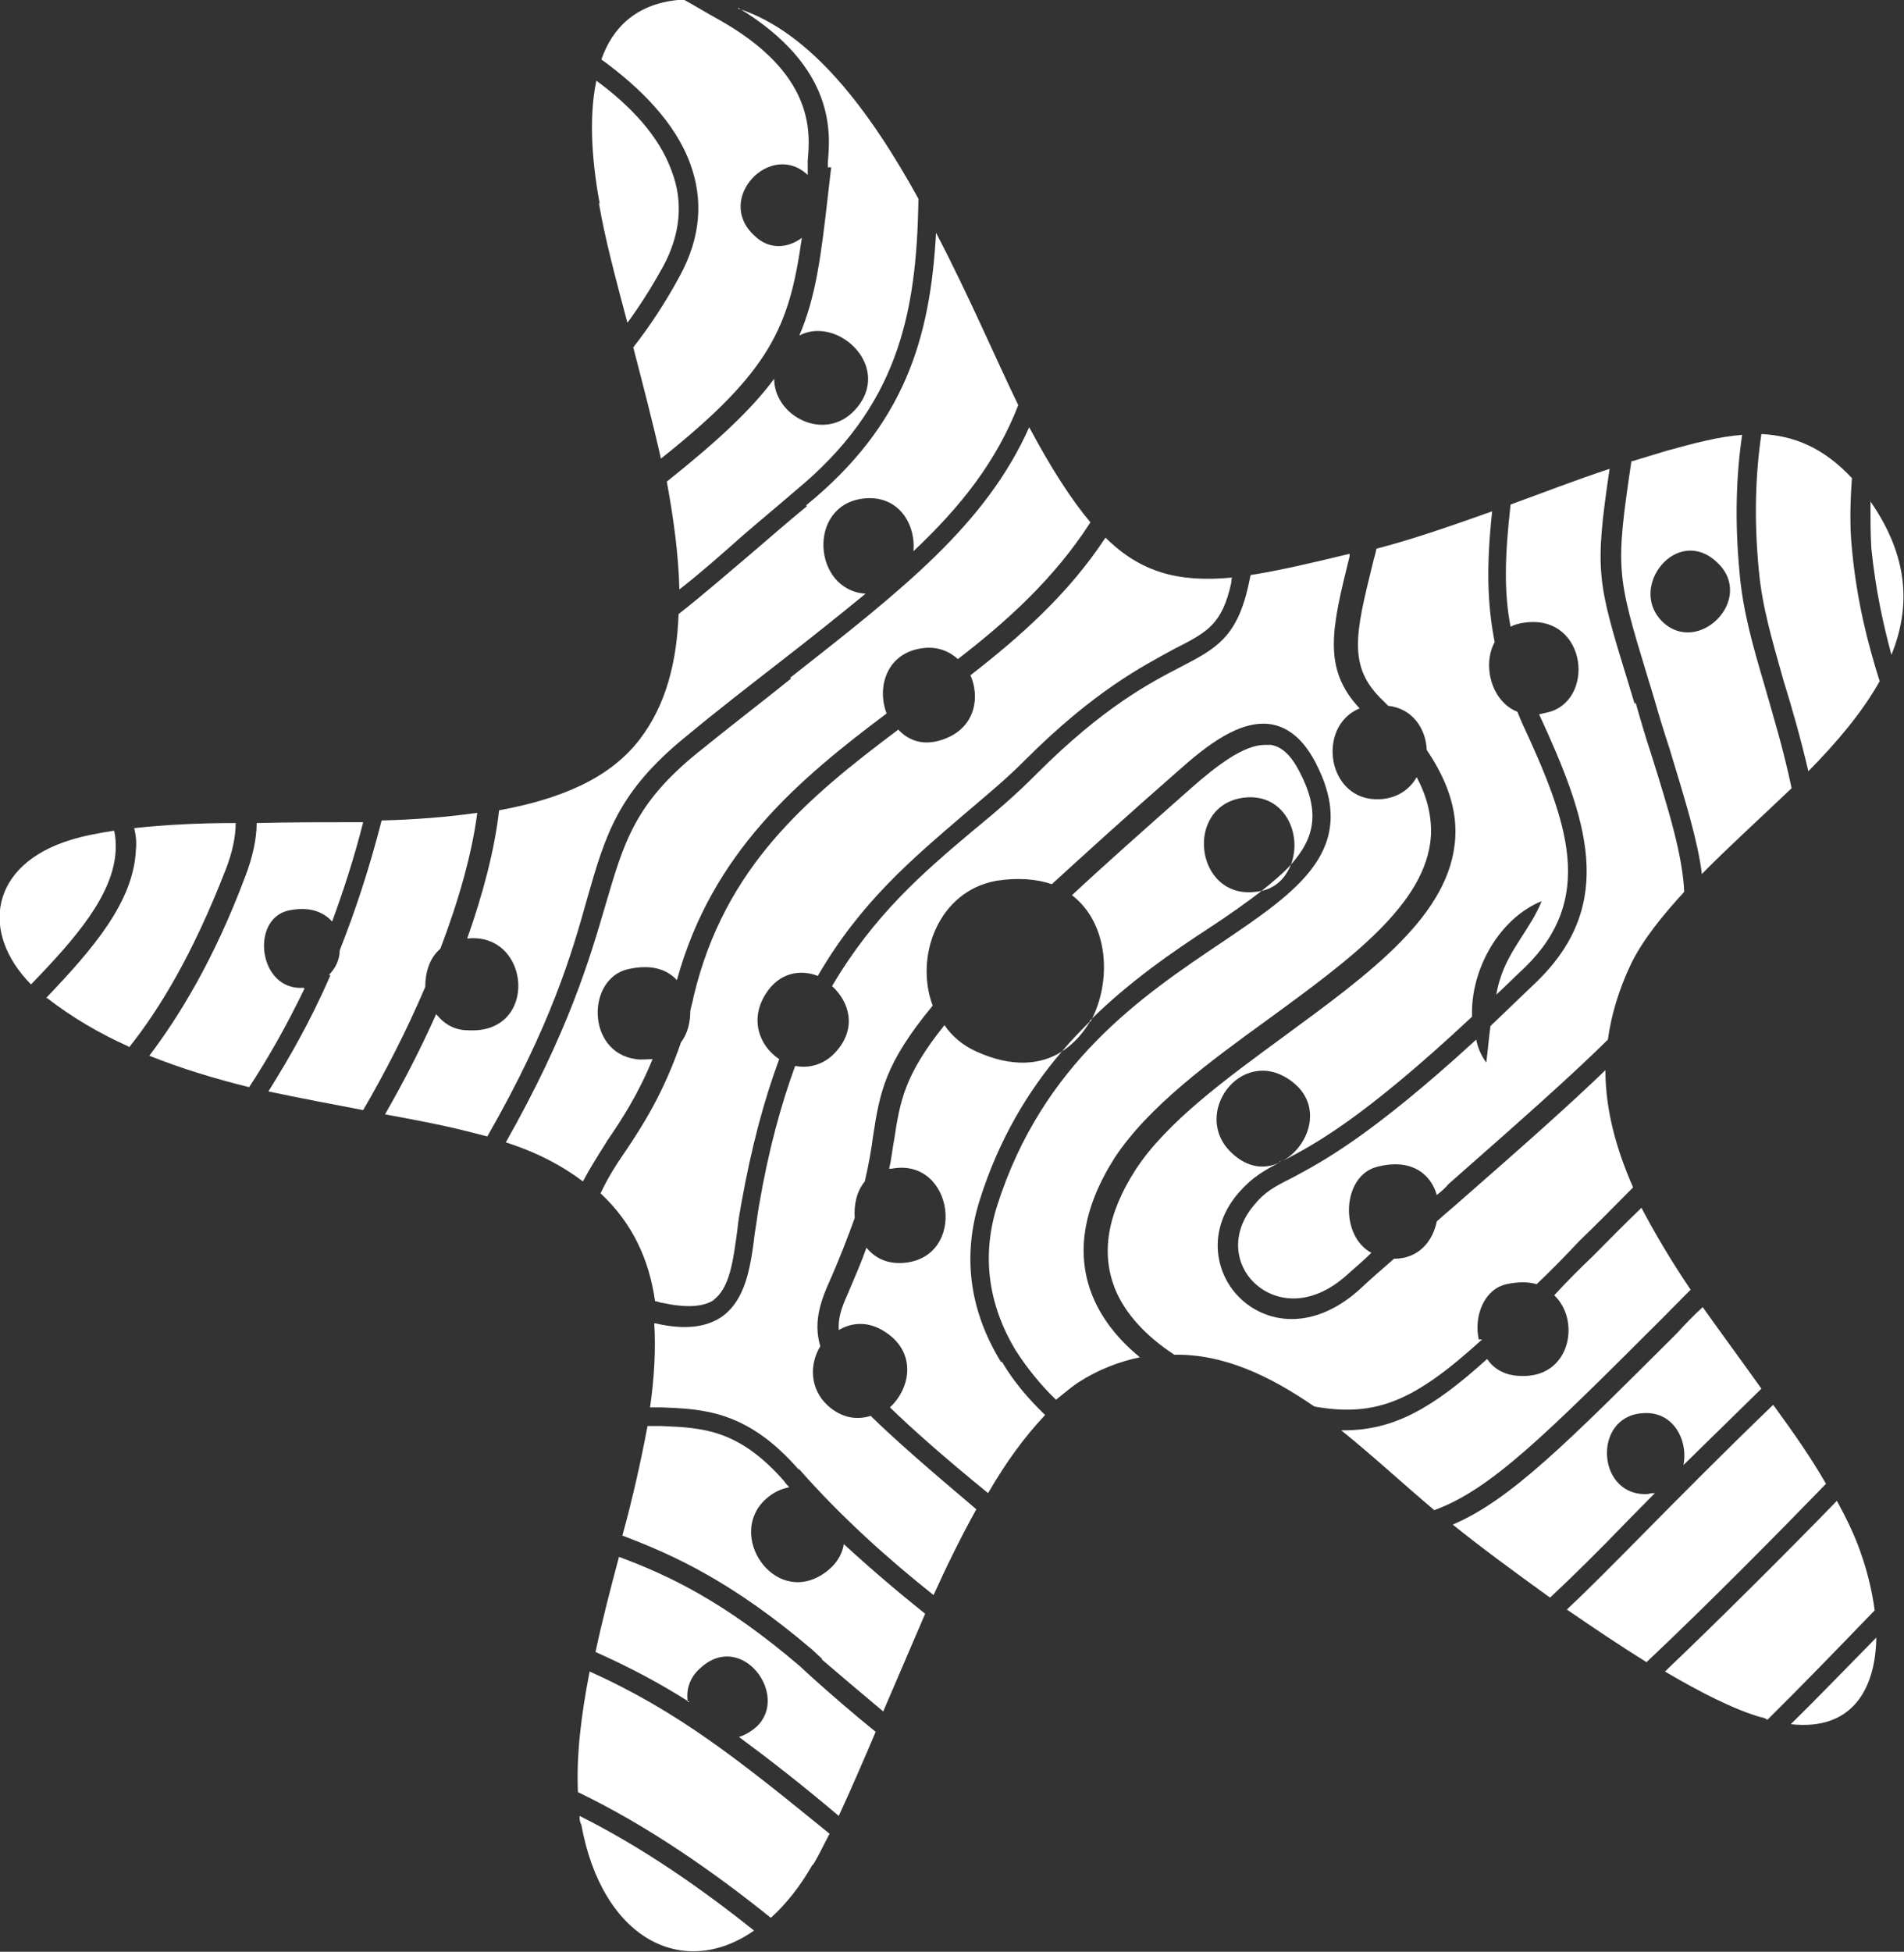 <?xml version="1.0" encoding="UTF-8"?>
<svg xmlns="http://www.w3.org/2000/svg" width="81" height="83" viewBox="0 0 81 83" fill="none">
  <rect x="0" y="0" width="81" height="83" fill="#333333" stroke="none"/>
  <g clip-path="url(#clip0_2050_3523)">
    <path d="M53.666 37.889C54.309 37.744 54.701 37.311 54.916 36.769C54.594 37.13 54.166 37.491 53.666 37.889Z" fill="white"></path>
    <path d="M45.174 44.715C45.674 44.39 46.066 43.956 46.388 43.415C45.995 43.812 45.566 44.245 45.174 44.715Z" fill="white"></path>
    <path d="M54.486 49.374C54.486 49.374 54.451 49.374 54.416 49.41C54.416 49.41 54.451 49.41 54.486 49.374Z" fill="white"></path>
    <path d="M79.573 21.311C79.573 21.961 79.573 22.647 79.609 23.297C79.787 25.067 80.108 26.512 80.465 27.848C81.287 25.825 81.215 23.658 79.537 21.274L79.573 21.311Z" fill="white"></path>
    <path d="M24.728 77.583C25.62 82.495 29.081 84.192 32.078 82.098C29.866 80.328 27.332 78.558 24.656 77.222C24.656 77.33 24.656 77.475 24.728 77.583Z" fill="white"></path>
    <path d="M42.57 57.898C41.25 55.731 40.928 53.419 41.678 51.036C42.499 48.435 43.748 46.376 45.175 44.715C44.283 45.293 43.034 45.401 41.535 44.715C40.964 44.462 40.5 44.065 40.179 43.595C38.466 45.726 38.288 46.846 38.038 48.471C37.967 48.832 37.931 49.266 37.824 49.699C37.824 49.699 37.895 49.699 37.931 49.699C40.607 49.194 41.178 53.528 38.395 53.708C37.717 53.745 37.218 53.492 36.861 53.058C36.647 53.672 36.361 54.322 36.04 55.081C35.79 55.623 35.648 56.092 35.683 56.562C36.218 56.237 36.932 56.164 37.646 56.634C39.002 57.501 38.752 59.018 37.86 59.849C38.823 60.788 40.179 61.98 42.035 63.496C42.784 62.196 43.605 61.077 44.461 60.173C43.748 59.487 43.105 58.729 42.641 57.934L42.57 57.898Z" fill="white"></path>
    <path d="M69.545 29.943L69.26 29.004C67.939 24.706 67.832 24.308 68.475 19.938C67.047 20.407 65.656 20.949 64.264 21.455C64.014 23.658 63.979 25.211 64.264 26.656C64.371 26.584 64.514 26.548 64.657 26.512C67.44 25.934 67.939 29.654 65.941 30.268C65.799 30.304 65.62 30.34 65.477 30.376C67.511 34.783 68.796 38.395 65.406 41.717C64.692 42.404 64.014 43.054 63.408 43.632C63.336 44.137 63.301 44.643 63.229 45.185C63.015 44.896 62.873 44.571 62.801 44.209C58.305 48.327 56.236 49.411 54.951 50.097C54.237 50.458 53.809 50.675 53.345 51.253C52.31 52.481 52.596 53.817 53.345 54.539C54.202 55.37 55.736 55.623 57.306 54.214C57.663 53.889 58.02 53.6 58.341 53.275C56.985 52.553 57.092 50.025 58.555 49.627C60.018 49.23 60.874 49.916 61.124 50.819C61.302 50.675 61.481 50.53 61.624 50.35C64.621 47.713 66.833 45.763 68.403 44.209C68.546 43.162 68.867 42.078 69.402 40.959C69.902 39.948 70.723 38.936 71.65 37.925C71.579 36.408 71.044 34.602 70.223 32.002C70.009 31.351 69.795 30.629 69.581 29.87L69.545 29.943Z" fill="white"></path>
    <path d="M78.787 20.335C77.574 19.035 76.325 18.529 74.933 18.457C74.683 20.155 74.612 22.069 74.826 24.272C74.969 25.825 75.397 27.234 75.861 28.895C76.218 30.051 76.575 31.279 76.931 32.796C78.144 31.568 79.215 30.304 79.964 28.968C79.465 27.378 79.001 25.608 78.787 23.369C78.68 22.322 78.715 21.31 78.787 20.299V20.335Z" fill="white"></path>
    <path d="M69.403 19.613C68.725 24.2 68.761 24.417 70.081 28.751L70.367 29.69C70.581 30.448 70.795 31.135 71.009 31.785C71.687 34.024 72.222 35.722 72.401 37.166C73.578 35.974 74.934 34.746 76.219 33.518C75.862 31.821 75.434 30.448 75.077 29.184C74.577 27.487 74.149 26.006 74.007 24.381C73.792 22.141 73.864 20.191 74.114 18.493C73.114 18.565 72.044 18.854 70.866 19.179C70.403 19.324 69.903 19.468 69.439 19.613H69.403ZM73.043 23.911C74.72 25.464 72.222 27.956 70.688 26.403C69.261 24.922 71.366 22.322 73.043 23.911Z" fill="white"></path>
    <path d="M46.353 43.415C48.066 41.717 49.921 40.453 51.527 39.406C52.348 38.864 53.061 38.358 53.668 37.889C53.596 37.889 53.489 37.925 53.418 37.925C50.813 38.25 50.349 34.205 52.954 33.916C54.667 33.735 55.416 35.505 54.917 36.769C55.952 35.613 56.166 34.493 55.274 32.796C54.917 32.11 54.524 31.748 54.06 31.676C53.989 31.676 53.918 31.676 53.811 31.676C52.919 31.676 51.777 32.543 50.67 33.518C48.672 35.288 46.995 36.769 45.603 38.069C47.174 39.261 47.316 41.753 46.389 43.451L46.353 43.415Z" fill="white"></path>
    <path d="M34.969 70.576C35.897 71.37 36.753 72.093 37.574 72.779C38.145 71.442 38.752 70.034 39.358 68.625C38.181 67.686 37.039 66.711 35.897 65.663C35.825 66.133 35.54 66.603 34.969 66.964C32.9 68.264 30.901 65.266 32.578 63.749C32.9 63.46 33.221 63.316 33.577 63.244C33.506 63.171 33.435 63.099 33.363 62.991C31.436 60.788 29.902 60.715 28.154 60.643C27.975 60.643 27.761 60.643 27.547 60.643C27.262 62.16 26.905 63.749 26.477 65.302C28.689 66.133 31.187 67.289 34.541 70.142L34.969 70.54V70.576Z" fill="white"></path>
    <path d="M30.33 55.298C31.044 54.792 31.187 53.636 31.365 52.336C31.401 51.939 31.472 51.541 31.544 51.144C31.972 48.76 32.507 46.774 33.149 45.04C32.329 44.498 31.865 43.379 32.578 42.259C33.149 41.356 34.041 41.211 34.791 41.5C36.611 38.358 38.823 36.516 40.964 34.674C41.892 33.879 42.784 33.157 43.604 32.326C46.566 29.365 48.636 28.317 49.956 27.595C51.383 26.872 51.99 26.547 52.382 24.778C52.382 24.705 52.382 24.633 52.418 24.561C50.134 24.778 48.529 24.344 47.03 22.863C45.46 25.247 43.426 27.053 41.285 28.715C41.678 29.617 41.499 30.773 40.429 31.315C39.465 31.785 38.716 31.568 38.216 31.026C34.362 33.916 30.83 36.841 29.51 42.367C29.474 42.584 29.403 42.801 29.367 42.981C29.367 43.451 29.26 43.956 28.974 44.318C28.225 46.485 27.369 47.821 26.619 48.941C26.191 49.555 25.834 50.133 25.549 50.747C26.905 52.011 27.618 53.564 27.868 55.334C27.975 55.334 28.082 55.406 28.189 55.406C29.189 55.623 29.938 55.587 30.402 55.261L30.33 55.298Z" fill="white"></path>
    <path d="M14.059 41.465C13.202 43.451 12.274 45.04 11.418 46.413C12.774 46.702 14.13 46.955 15.45 47.207C16.378 45.618 17.306 43.812 18.091 41.97C18.091 41.356 18.269 40.742 18.733 40.345C19.518 38.286 20.089 36.264 20.303 34.566C19.018 34.746 17.663 34.855 16.235 34.891C15.7 36.986 15.093 38.792 14.451 40.417C14.451 40.814 14.273 41.176 13.987 41.465H14.059Z" fill="white"></path>
    <path d="M29.259 72.382C29.188 71.912 29.295 71.371 29.794 70.937C31.543 69.312 33.612 72.093 32.185 73.429C31.935 73.646 31.686 73.79 31.436 73.863C32.756 74.838 34.148 75.921 35.682 77.222C36.182 76.138 36.717 74.91 37.252 73.646C36.36 72.924 35.432 72.129 34.469 71.262L34.041 70.865C30.829 68.12 28.474 67 26.333 66.206C25.976 67.542 25.619 68.914 25.334 70.251C26.797 70.901 28.082 71.587 29.331 72.382H29.259Z" fill="white"></path>
    <path d="M34.006 62.485C35.754 64.472 37.717 66.242 39.715 67.831C40.286 66.567 40.893 65.339 41.535 64.183C39.572 62.522 38.109 61.257 37.039 60.21C36.468 60.391 35.826 60.318 35.219 59.776C34.434 59.054 34.434 58.007 34.898 57.248C34.648 56.417 34.791 55.623 35.219 54.648C35.719 53.528 36.075 52.589 36.361 51.794C36.325 51.253 36.432 50.675 36.789 50.241C36.968 49.483 37.075 48.833 37.146 48.291C37.431 46.449 37.645 45.221 39.679 42.765C38.894 40.67 39.929 37.889 42.391 37.455C43.319 37.311 44.104 37.383 44.746 37.6C46.209 36.264 47.958 34.674 50.063 32.832C51.312 31.713 52.775 30.557 54.131 30.81C54.845 30.954 55.451 31.46 55.951 32.399C57.878 36.083 55.273 37.853 51.954 40.092C48.564 42.367 44.354 45.221 42.427 51.253C41.749 53.384 42.035 55.478 43.212 57.429C43.676 58.151 44.247 58.874 44.925 59.524C45.246 59.271 45.531 59.018 45.852 58.801C46.745 58.223 47.637 57.898 48.493 57.718C47.565 56.959 46.887 56.092 46.495 55.153C45.745 53.347 46.067 51.361 47.423 49.23C48.85 47.063 51.455 45.149 53.953 43.343C57.414 40.814 60.697 38.431 60.875 35.541C60.911 34.746 60.732 33.916 60.268 33.049C59.983 33.555 59.448 33.952 58.698 33.988C56.45 34.096 55.986 30.882 57.842 30.123C56.236 28.426 56.664 26.692 57.414 23.658C57.414 23.622 57.414 23.586 57.414 23.55C55.772 23.947 54.381 24.272 53.203 24.453C53.167 24.633 53.132 24.778 53.096 24.958C52.597 27.125 51.705 27.595 50.242 28.354C48.921 29.04 46.959 30.051 44.104 32.904C43.248 33.771 42.32 34.566 41.392 35.324C39.287 37.094 37.182 38.9 35.398 41.934C36.147 42.62 36.468 43.74 35.54 44.751C35.041 45.293 34.398 45.438 33.827 45.329C33.221 46.991 32.686 48.941 32.293 51.253C32.222 51.65 32.186 52.011 32.115 52.408C31.936 53.889 31.722 55.262 30.723 55.984C30.045 56.454 29.117 56.562 27.868 56.273C27.868 56.273 27.868 56.273 27.833 56.273C27.904 57.393 27.833 58.621 27.654 59.849C27.833 59.849 27.975 59.849 28.154 59.849C29.938 59.921 31.794 59.993 33.97 62.485H34.006Z" fill="white"></path>
    <path d="M34.577 79.317C34.827 78.919 35.041 78.45 35.291 77.98C31.473 74.874 28.868 72.779 25.085 71.082C24.729 72.888 24.515 74.621 24.586 76.21C27.583 77.655 30.367 79.606 32.793 81.556C33.435 80.978 34.042 80.219 34.577 79.28V79.317Z" fill="white"></path>
    <path d="M71.366 56.67C66.691 61.329 64.265 63.785 61.803 64.833C62.873 65.7 64.336 66.783 65.942 67.939C66.87 67.072 67.976 65.989 69.296 64.616C69.653 64.255 70.01 63.894 70.402 63.496C70.295 63.496 70.224 63.496 70.117 63.532C67.94 63.677 67.726 60.282 69.831 60.101C71.187 59.957 71.83 61.257 71.615 62.304C72.615 61.329 73.721 60.246 74.934 59.054C74.113 57.898 73.257 56.742 72.436 55.586C72.044 55.948 71.687 56.309 71.366 56.67Z" fill="white"></path>
    <path d="M75.183 73.14C76.682 71.659 78.323 69.962 79.751 68.481C79.644 67.65 79.43 66.784 79.144 65.989C78.894 65.266 78.538 64.544 78.145 63.822C76.183 65.844 73.292 68.734 70.83 71.082C72.364 71.984 73.792 72.707 74.934 73.032C75.005 73.032 75.076 73.068 75.148 73.104L75.183 73.14Z" fill="white"></path>
    <path d="M4.852 35.324C4.174 35.433 3.567 35.541 2.996 35.721C-0.429 36.769 -0.857 39.658 1.319 41.862C3.21 39.911 4.852 38.033 4.923 36.119C4.923 35.83 4.923 35.577 4.852 35.324Z" fill="white"></path>
    <path d="M33.65 28.859C32.437 29.834 31.116 30.846 29.689 32.001C27.013 34.168 26.549 35.794 25.764 38.467C25.086 40.778 24.194 43.848 21.518 48.58C22.873 49.013 23.944 49.591 24.8 50.241C25.122 49.627 25.478 49.085 25.835 48.507C26.477 47.568 27.155 46.521 27.762 45.04C27.548 45.04 27.298 45.076 27.048 45.04C24.943 44.751 24.943 41.609 26.727 41.212C27.691 40.995 28.369 41.212 28.797 41.681C30.296 36.227 33.971 33.157 37.718 30.34C37.289 29.22 37.718 27.739 39.288 27.559C39.894 27.486 40.394 27.703 40.751 28.028C42.856 26.403 44.854 24.597 46.389 22.213C45.568 21.238 44.711 19.902 43.784 18.168C41.928 22.322 38.395 25.067 33.614 28.823L33.65 28.859Z" fill="white"></path>
    <path d="M34.327 21.527C33.578 22.141 32.829 22.791 32.115 23.405C31.044 24.308 29.974 25.247 28.868 26.114C28.797 28.137 28.333 29.979 27.227 31.424C25.942 33.121 23.801 33.988 21.232 34.458C21.053 36.083 20.554 37.997 19.876 39.911C22.588 39.622 22.945 43.993 19.912 43.812C19.305 43.812 18.877 43.523 18.556 43.126C17.878 44.643 17.128 46.088 16.379 47.388C17.556 47.605 18.734 47.821 19.876 48.11C20.161 48.182 20.447 48.255 20.732 48.327C23.444 43.595 24.336 40.525 24.979 38.214C25.764 35.469 26.299 33.663 29.189 31.315C30.581 30.159 31.901 29.148 33.15 28.173C34.506 27.125 35.719 26.15 36.825 25.247C34.577 25.103 34.327 21.491 36.718 21.202C38.217 21.021 38.966 22.286 38.859 23.441C40.893 21.527 42.392 19.613 43.319 17.229C42.356 15.242 41.214 12.57 39.822 9.897C39.573 14.376 38.502 18.06 34.292 21.491L34.327 21.527Z" fill="white"></path>
    <path d="M5.495 44.534C6.816 42.873 8.207 40.561 9.599 36.986C9.884 36.263 10.027 35.577 10.027 34.999C8.493 34.999 7.03 35.071 5.71 35.216C5.781 35.505 5.817 35.83 5.781 36.155C5.674 38.358 3.961 40.344 1.963 42.439C1.963 42.439 1.963 42.439 1.999 42.439C3.069 43.27 4.247 43.956 5.46 44.498L5.495 44.534Z" fill="white"></path>
    <path d="M12.917 42.006C10.99 42.15 10.633 39.08 12.275 38.719C13.131 38.539 13.738 38.755 14.13 39.189C14.594 37.925 15.058 36.516 15.451 34.963C13.916 34.963 12.382 34.963 10.919 34.999C10.919 35.685 10.741 36.48 10.419 37.311C9.099 40.814 7.636 43.198 6.352 44.895C7.708 45.437 9.135 45.871 10.598 46.232C11.383 45.04 12.168 43.667 12.953 42.042L12.917 42.006Z" fill="white"></path>
    <path d="M31.4 0.326C35.575 2.854 35.325 5.671 35.218 6.899C35.218 6.971 35.218 7.044 35.218 7.116H35.361L35.218 8.344C34.933 10.836 34.719 12.606 34.005 14.267C35.647 13.4 38.037 15.64 36.36 17.446C35.076 18.818 32.935 17.699 32.935 16.109C31.971 17.41 30.544 18.746 28.367 20.48C28.653 22.033 28.867 23.586 28.902 25.067C29.83 24.344 30.722 23.55 31.579 22.791C32.328 22.141 33.077 21.527 33.827 20.877C38.18 17.301 39.001 13.4 39.072 8.452C37.038 4.768 34.54 1.373 31.4 0.362V0.326Z" fill="white"></path>
    <path d="M76.184 73.321C78.788 73.61 79.788 71.84 79.823 69.637C78.646 70.829 77.397 72.129 76.184 73.321Z" fill="white"></path>
    <path d="M66.656 68.445C67.762 69.203 68.94 69.998 70.046 70.684C72.615 68.264 75.648 65.194 77.682 63.099C77.04 61.98 76.255 60.86 75.434 59.74C73.186 61.907 71.402 63.713 69.903 65.23C68.654 66.494 67.584 67.578 66.656 68.445Z" fill="white"></path>
    <path d="M25.478 8.633C25.727 10.114 26.191 11.847 26.691 13.725C27.226 13.003 27.726 12.208 28.225 11.305C28.939 9.969 29.081 8.597 28.582 7.296C28.047 5.779 26.798 4.479 25.37 3.432C25.014 5.129 25.228 7.116 25.513 8.669L25.478 8.633Z" fill="white"></path>
    <path d="M25.584 2.529C27.225 3.721 28.724 5.202 29.366 6.971C29.937 8.524 29.795 10.114 28.938 11.703C28.296 12.895 27.618 13.906 26.94 14.773C27.332 16.29 27.761 17.915 28.117 19.504C32.792 15.784 33.577 13.906 34.112 10.114C33.541 10.547 32.721 10.655 32.078 10.005C30.401 8.452 32.792 5.96 34.362 7.441C34.362 7.26 34.362 7.007 34.362 6.827C34.469 5.635 34.683 3.107 30.508 0.795C30.044 0.542 29.581 0.253 29.117 0C29.009 0 28.938 0 28.831 0C27.047 0.181 26.048 1.192 25.584 2.529Z" fill="white"></path>
    <path d="M62.909 56.959C62.695 55.984 63.123 54.828 64.087 54.611C64.586 54.503 65.014 54.503 65.371 54.611C65.942 54.07 66.549 53.456 67.191 52.769C67.905 52.083 68.654 51.325 69.475 50.494C68.761 48.868 68.297 47.207 68.297 45.51C66.763 46.99 64.765 48.76 62.16 51.036C61.839 51.325 61.482 51.614 61.125 51.939C60.947 52.805 60.34 53.528 59.305 53.528C58.806 53.961 58.306 54.395 57.806 54.864C55.808 56.634 53.81 56.273 52.704 55.153C51.669 54.106 51.348 52.264 52.704 50.711C53.275 50.06 53.774 49.772 54.488 49.41C53.846 49.735 53.096 49.699 52.383 49.013C50.67 47.388 52.775 44.498 54.845 45.907C56.343 46.918 55.737 48.724 54.559 49.374C55.88 48.688 57.949 47.604 62.624 43.234C62.552 41.211 63.801 39.044 65.585 38.322C65.121 39.478 64.229 40.345 63.837 41.573C63.766 41.789 63.694 42.042 63.658 42.295C64.051 41.934 64.444 41.536 64.872 41.139C67.869 38.214 66.727 34.999 64.765 30.773C64.693 30.593 64.622 30.448 64.551 30.268C63.444 29.834 63.052 28.281 63.587 27.306C63.266 25.681 63.23 24.019 63.48 21.744C61.839 22.322 60.233 22.899 58.556 23.333C58.52 23.55 58.449 23.73 58.413 23.911C57.664 26.945 57.307 28.353 58.841 29.798C58.913 29.87 58.984 29.942 59.055 30.015C60.09 30.123 60.661 30.99 60.697 31.893C61.553 33.157 61.981 34.385 61.91 35.613C61.732 38.9 58.27 41.392 54.631 44.065C52.169 45.871 49.635 47.713 48.315 49.735C47.102 51.614 46.816 53.311 47.459 54.864C47.887 55.876 48.743 56.815 49.956 57.609C52.062 57.573 54.024 58.512 55.915 59.812C58.556 60.282 60.197 59.56 63.052 56.959H62.909Z" fill="white"></path>
    <path d="M71.936 54.864C71.151 53.709 70.438 52.517 69.831 51.361C69.082 52.083 68.404 52.77 67.761 53.42C67.155 53.998 66.62 54.539 66.12 55.081C67.262 56.165 66.798 58.584 64.728 58.512C64.05 58.512 63.551 58.223 63.266 57.79C60.91 59.921 59.269 60.824 57.164 60.824C57.164 60.824 57.092 60.824 57.057 60.824C58.448 61.944 59.769 63.172 61.017 64.219C63.408 63.352 65.728 61.041 70.723 56.056C71.116 55.659 71.508 55.262 71.901 54.864H71.936Z" fill="white"></path>
  </g>
  <defs>
    <clipPath id="clip0_2050_3523">
      <rect width="81" height="83" fill="white" transform="translate(0 0)"></rect>
    </clipPath>
  </defs>
</svg>
